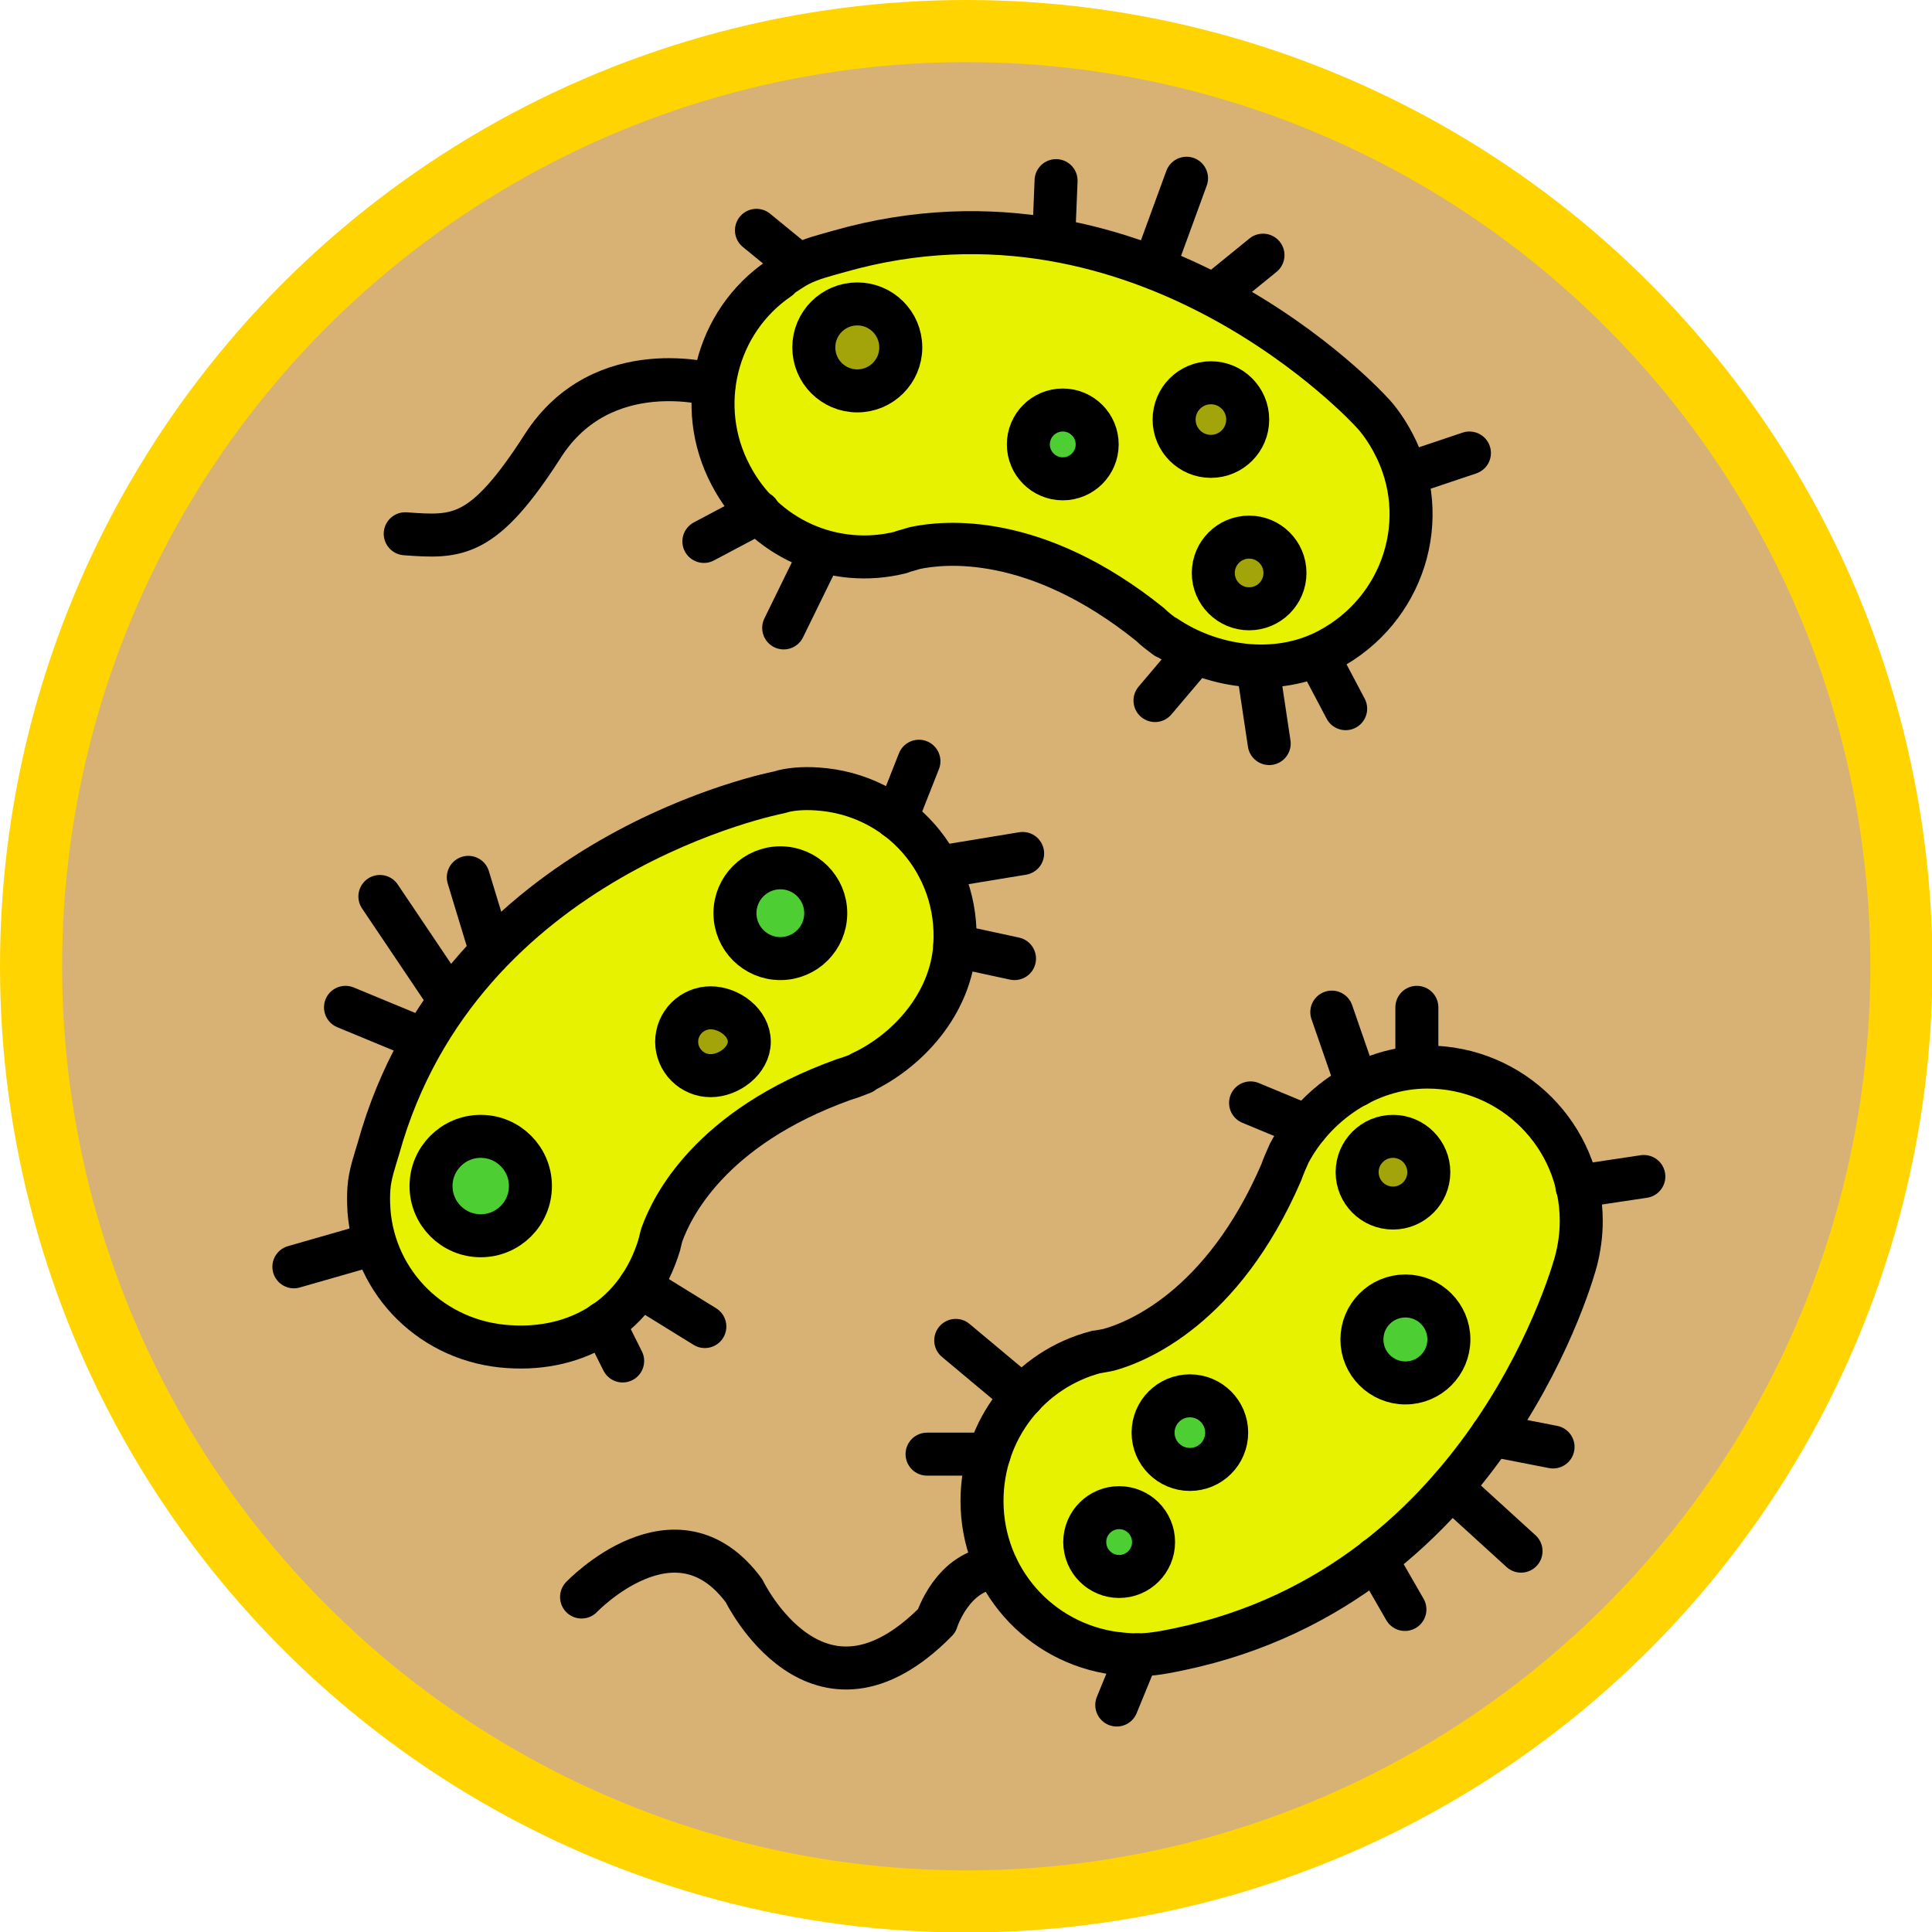 <svg version="1.1" id="bacteriaInFrameGraphic" xmlns="http://www.w3.org/2000/svg" xmlns:xlink="http://www.w3.org/1999/xlink" x="0px" y="0px" viewBox="0 0 404.3 404.3" enable-background="new 0 0 404.3 404.3" xml:space="preserve"><g id="bacteriaInFrame"><ellipse fill="#D8B275" cx="202.4" cy="202.5" rx="192.6" ry="195.7"/><g><path fill="#E7F200" stroke="#000000" stroke-width="9" stroke-linecap="round" stroke-linejoin="round" stroke-miterlimit="10" d="M330.9,255.5c0-17.8-14.4-32.2-32.2-32.2c-12.7,0-23.6,8-28.9,18h0c0,0,0,0,0,0c-0.6,1.3-1.2,2.7-1.7,4.1c-12.3,28.4-30.3,35.5-36.2,37.1c-0.7,0.1-1.5,0.3-2.2,0.4c0,0-0.2,0-0.2,0v0c-14,3.6-24,16.2-24,31.2c0,16.3,12,29.8,28,31.9v0c0,0,0.2,0,0.2,0c1.4,0.2,2.9,0.3,4.3,0.3c3.1,0,6-0.6,8.9-1.2c65.3-13.7,82.9-81.2,82.9-81.2l0,0C330.5,261.2,330.9,258.4,330.9,255.5z"/><path fill="none" stroke="#000000" stroke-width="9" stroke-linecap="round" stroke-linejoin="round" stroke-miterlimit="10" d="M121.7,334.2c0,0,19.7-20.7,34-1.3c0,0,15.3,31.7,40.3,6.3c0,0,3.3-10.7,12.6-11.2"/><line fill="none" stroke="#000000" stroke-width="9" stroke-linecap="round" stroke-linejoin="round" stroke-miterlimit="10" x1="200" y1="280.5" x2="214" y2="292.2"/><line fill="none" stroke="#000000" stroke-width="9" stroke-linecap="round" stroke-linejoin="round" stroke-miterlimit="10" x1="194" y1="304.3" x2="207" y2="304.3"/><line fill="none" stroke="#000000" stroke-width="9" stroke-linecap="round" stroke-linejoin="round" stroke-miterlimit="10" x1="284" y1="227.1" x2="278.7" y2="211.8"/><line fill="none" stroke="#000000" stroke-width="9" stroke-linecap="round" stroke-linejoin="round" stroke-miterlimit="10" x1="296.5" y1="222.8" x2="296.5" y2="210.8"/><line fill="none" stroke="#000000" stroke-width="9" stroke-linecap="round" stroke-linejoin="round" stroke-miterlimit="10" x1="273.5" y1="235.7" x2="261.7" y2="230.8"/><line fill="none" stroke="#000000" stroke-width="9" stroke-linecap="round" stroke-linejoin="round" stroke-miterlimit="10" x1="303.7" y1="311.3" x2="318.3" y2="324.6"/><line fill="none" stroke="#000000" stroke-width="9" stroke-linecap="round" stroke-linejoin="round" stroke-miterlimit="10" x1="312.2" y1="300.3" x2="325" y2="302.8"/><line fill="none" stroke="#000000" stroke-width="9" stroke-linecap="round" stroke-linejoin="round" stroke-miterlimit="10" x1="287.9" y1="326.2" x2="294" y2="336.8"/><line fill="none" stroke="#000000" stroke-width="9" stroke-linecap="round" stroke-linejoin="round" stroke-miterlimit="10" x1="238" y1="346.3" x2="233.7" y2="356.8"/><circle fill="#4DCE32" stroke="#000000" stroke-width="9" stroke-linecap="round" stroke-linejoin="round" stroke-miterlimit="10" cx="234.2" cy="322.7" r="7.2"/><circle fill="#4DCE32" stroke="#000000" stroke-width="9" stroke-linecap="round" stroke-linejoin="round" stroke-miterlimit="10" cx="249" cy="299.8" r="7.7"/><circle fill="#4DCE32" stroke="#000000" stroke-width="9" stroke-linecap="round" stroke-linejoin="round" stroke-miterlimit="10" cx="294.1" cy="280.3" r="9.1"/><circle fill="#A3A30A" stroke="#000000" stroke-width="9" stroke-linecap="round" stroke-linejoin="round" stroke-miterlimit="10" cx="291.5" cy="245.3" r="7.5"/><line fill="none" stroke="#000000" stroke-width="9" stroke-linecap="round" stroke-linejoin="round" stroke-miterlimit="10" x1="330" y1="248.3" x2="344" y2="246.2"/></g><g><line fill="none" stroke="#000000" stroke-width="9" stroke-linecap="round" stroke-linejoin="round" stroke-miterlimit="10" x1="294.1" y1="99.3" x2="307.5" y2="94.8"/><line fill="none" stroke="#000000" stroke-width="9" stroke-linecap="round" stroke-linejoin="round" stroke-miterlimit="10" x1="276" y1="137.7" x2="281.6" y2="148.3"/><path fill="#E7F200" stroke="#000000" stroke-width="9" stroke-linecap="round" stroke-linejoin="round" stroke-miterlimit="10" d="M291.6,92.8c8.3,15.7,2.1,34.9-13.6,43.2c-11.2,5.9-24.8,3.5-34.1-2.8l0,0c0,0,0.1,0.2,0.1,0.2c-1.2-0.9-2.3-1.7-3.3-2.7c-24.1-19.4-43.3-17.3-49.3-16c-0.6,0.2-1.7,0.5-2.4,0.7c0,0-0.5,0.2-0.5,0.2v0c-14,3.5-28.7-2.9-35.6-16.2c-7.6-14.4-3.1-32.1,10.1-41.1h0c0,0,0.3-0.3,0.3-0.4c1.2-0.8,2.5-1.7,3.8-2.4c2.7-1.4,5.7-2.1,8.5-2.9c64.2-18.3,111.3,33.5,111.3,33.5l0,0C288.5,87.7,290.3,90.3,291.6,92.8z"/><line fill="none" stroke="#000000" stroke-width="9" stroke-linecap="round" stroke-linejoin="round" stroke-miterlimit="10" x1="164" y1="131.4" x2="170.9" y2="117.3"/><line fill="none" stroke="#000000" stroke-width="9" stroke-linecap="round" stroke-linejoin="round" stroke-miterlimit="10" x1="147.3" y1="113.3" x2="158.8" y2="107.2"/><line fill="none" stroke="#000000" stroke-width="9" stroke-linecap="round" stroke-linejoin="round" stroke-miterlimit="10" x1="263.2" y1="139.6" x2="265.6" y2="155.6"/><line fill="none" stroke="#000000" stroke-width="9" stroke-linecap="round" stroke-linejoin="round" stroke-miterlimit="10" x1="250" y1="136.8" x2="241.7" y2="146.6"/><line fill="none" stroke="#000000" stroke-width="9" stroke-linecap="round" stroke-linejoin="round" stroke-miterlimit="10" x1="241.5" y1="55.9" x2="248.3" y2="37.3"/><line fill="none" stroke="#000000" stroke-width="9" stroke-linecap="round" stroke-linejoin="round" stroke-miterlimit="10" x1="254.1" y1="61.7" x2="264.3" y2="53.4"/><line fill="none" stroke="#000000" stroke-width="9" stroke-linecap="round" stroke-linejoin="round" stroke-miterlimit="10" x1="220.5" y1="50" x2="221" y2="37.8"/><line fill="none" stroke="#000000" stroke-width="9" stroke-linecap="round" stroke-linejoin="round" stroke-miterlimit="10" x1="167.1" y1="55.4" x2="158.3" y2="48.2"/><circle fill="#4DCE32" stroke="#000000" stroke-width="9" stroke-linecap="round" stroke-linejoin="round" stroke-miterlimit="10" cx="222.4" cy="93" r="7.2"/><circle fill="#A3A30A" stroke="#000000" stroke-width="9" stroke-linecap="round" stroke-linejoin="round" stroke-miterlimit="10" cx="253.4" cy="87.8" r="7.7"/><circle fill="#A3A30A" stroke="#000000" stroke-width="9" stroke-linecap="round" stroke-linejoin="round" stroke-miterlimit="10" cx="179.4" cy="72.7" r="9.1"/><circle fill="#A3A30A" stroke="#000000" stroke-width="9" stroke-linecap="round" stroke-linejoin="round" stroke-miterlimit="10" cx="261.4" cy="119.9" r="7.5"/><path fill="none" stroke="#000000" stroke-width="9" stroke-linecap="round" stroke-linejoin="round" stroke-miterlimit="10" d="M149.4,80.6c0,0-23.3-6.8-35.8,12.7s-17.9,19.2-28.8,18.4"/></g><g><path fill="#E7F200" stroke="#000000" stroke-width="9" stroke-linecap="round" stroke-linejoin="round" stroke-miterlimit="10" d="M171,165.1c17.2,1.1,29.9,15.7,28.8,32.8c-0.8,12.2-9.9,22.1-19.6,26.6v0c0,0,0.3,0,0.3,0c-1.3,0.5-2.5,1-3.9,1.4c-28.2,10.1-36.1,26.9-38.1,32.5c-0.2,0.6-0.3,1.3-0.5,1.9c0,0,0,0.1,0,0.1h0c-4.5,15-17.1,22.4-31.6,21.4c-15.8-1-28.1-13.2-29.2-28.6l0,0.1c0,0,0-0.3,0-0.3c-0.1-1.4-0.1-2.9,0-4.3c0.2-2.9,1.2-5.7,2-8.4c17.2-61.8,83.9-74.5,83.9-74.5l0,0C165.2,165.1,168.2,164.9,171,165.1z"/><line fill="none" stroke="#000000" stroke-width="9" stroke-linecap="round" stroke-linejoin="round" stroke-miterlimit="10" x1="133.9" y1="269.2" x2="147.5" y2="277.6"/><line fill="none" stroke="#000000" stroke-width="9" stroke-linecap="round" stroke-linejoin="round" stroke-miterlimit="10" x1="126.3" y1="276.8" x2="130.3" y2="284.8"/><line fill="none" stroke="#000000" stroke-width="9" stroke-linecap="round" stroke-linejoin="round" stroke-miterlimit="10" x1="61.5" y1="265.1" x2="77.2" y2="260.6"/><line fill="none" stroke="#000000" stroke-width="9" stroke-linecap="round" stroke-linejoin="round" stroke-miterlimit="10" x1="79.5" y1="187.6" x2="94.1" y2="209.3"/><line fill="none" stroke="#000000" stroke-width="9" stroke-linecap="round" stroke-linejoin="round" stroke-miterlimit="10" x1="98" y1="183.6" x2="102.5" y2="198.4"/><line fill="none" stroke="#000000" stroke-width="9" stroke-linecap="round" stroke-linejoin="round" stroke-miterlimit="10" x1="72.3" y1="210.8" x2="86.8" y2="216.8"/><line fill="none" stroke="#000000" stroke-width="9" stroke-linecap="round" stroke-linejoin="round" stroke-miterlimit="10" x1="196.4" y1="181.5" x2="214" y2="178.6"/><line fill="none" stroke="#000000" stroke-width="9" stroke-linecap="round" stroke-linejoin="round" stroke-miterlimit="10" x1="187.6" y1="171.2" x2="192.3" y2="159.3"/><line fill="none" stroke="#000000" stroke-width="9" stroke-linecap="round" stroke-linejoin="round" stroke-miterlimit="10" x1="199.8" y1="197.9" x2="212.3" y2="200.6"/><circle fill="#4DCE32" stroke="#000000" stroke-width="9" stroke-linecap="round" stroke-linejoin="round" stroke-miterlimit="10" cx="163.3" cy="191.1" r="9.5"/><path fill="#A3A30A" stroke="#000000" stroke-width="9" stroke-linecap="round" stroke-linejoin="round" stroke-miterlimit="10" d="M156.8,218c0,3.9-4.2,7.1-8.1,7.1s-7.1-3.2-7.1-7.1s3.2-7.1,7.1-7.1S156.8,214,156.8,218z"/><circle fill="#4DCE32" stroke="#000000" stroke-width="9" stroke-linecap="round" stroke-linejoin="round" stroke-miterlimit="10" cx="100.6" cy="248.2" r="10.4"/></g><circle fill="none" stroke="#FFD400" stroke-width="13" stroke-miterlimit="10" cx="202.2" cy="202.2" r="195.7"/></g></svg>